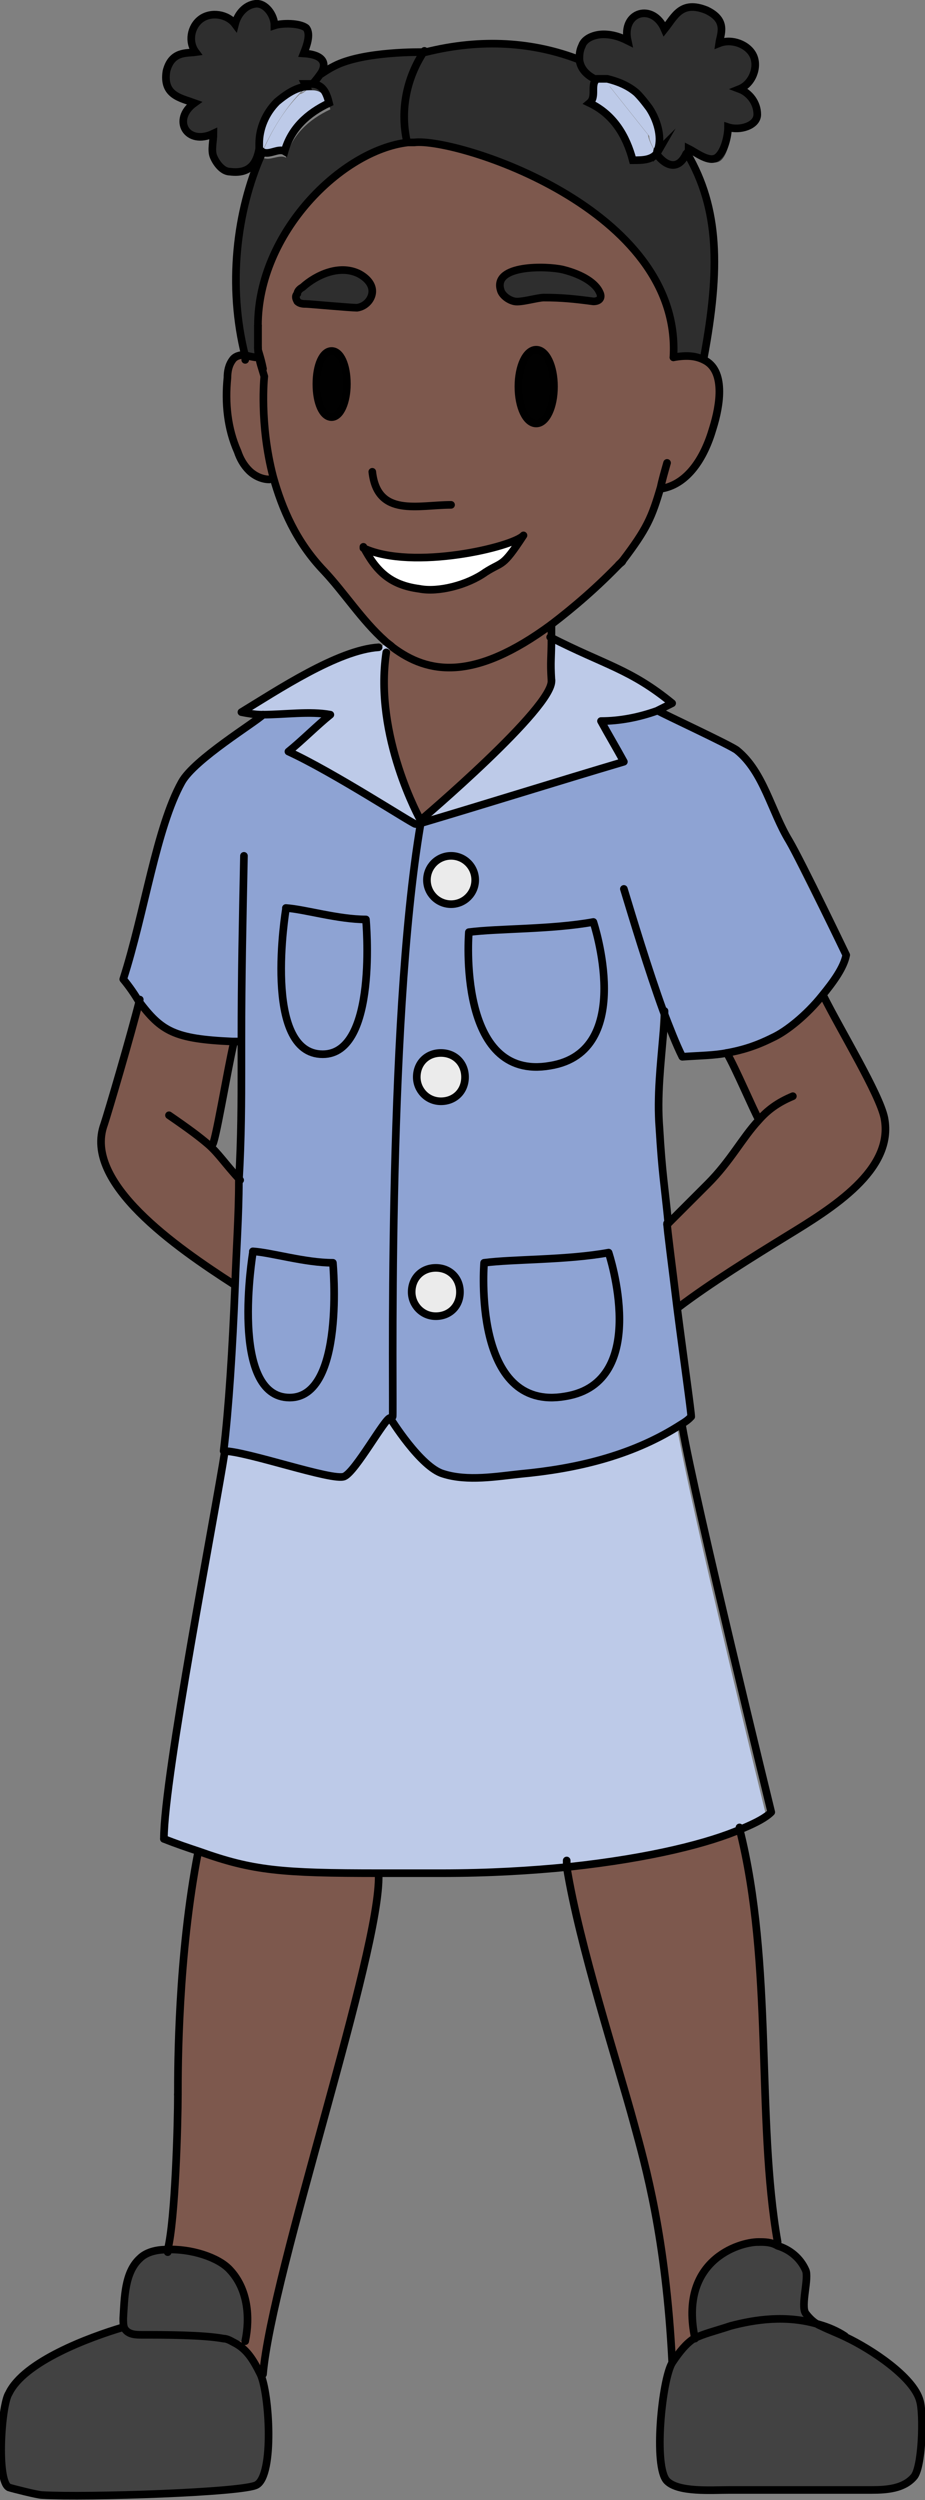 <?xml version="1.0" encoding="UTF-8"?><svg id="Asia" xmlns="http://www.w3.org/2000/svg" width="72.8" height="196.6" viewBox="0 0 72.8 196.6"><rect x="0" y="0" width="72.8" height="196.6" fill="#808080" stroke="none"/><defs><style>.cls-1{fill:#010101;}.cls-1,.cls-2,.cls-3,.cls-4,.cls-5,.cls-6,.cls-7,.cls-8{stroke-width:0px;}.cls-2{fill:#2e2e2e;}.cls-9{stroke-linecap:round;stroke-linejoin:round;}.cls-9,.cls-10{fill:none;stroke:#000;stroke-width:.6px;}.cls-3{fill:#8ea3d3;}.cls-10{stroke-miterlimit:10;}.cls-4{fill:#bdcae8;}.cls-5{fill:#ebebeb;}.cls-6{fill:#fff;}.cls-7{fill:#424242;}.cls-8{fill:#7d584d;}</style></defs><path class="cls-4" d="M58.3,143.9c-2.6,1.1-7.1,2.3-13.6,3-3,.3-6.3.5-10.1.5s-3.4,0-4.8,0c-7.8,0-9.9-.3-14.2-1.7-.8-.3-1.7-.6-2.8-1,0-4.9,4.1-26,4.8-30.5,1.8,0,8.6,2.4,9.5,2,.9-.4,3.2-4.6,3.6-4.6,0,0,2.4,3.9,4.2,4.4,1.9.6,4.2.2,6.1,0,4.3-.4,8.6-1.4,12.3-3.7h0c1,6,7,30.5,7,30.5-.3.3-1.1.8-2.3,1.3Z"/><path class="cls-4" d="M53.1,55.4c-.4.2-.8.4-1.2.6-1.4.5-2.9.8-4.4.8.6,1.1,1.2,2.1,1.8,3.2-5.4,1.6-10.8,3.3-16.2,4.9,0,0,0-.2,0-.3,0,0,10.5-8.9,10.3-11-.1-1.6,0-1.6,0-3.4h.1c4.3,2.2,6.2,2.5,9.6,5.2Z"/><path class="cls-4" d="M51.1,8.6c.5.9.9,2.2.7,3.2,0,.1,0,.2-.1.3-.3-.5-.6-1-.6-1.4l-3.1-3.9c-.4-.1-.7-.2-1-.4.2-.1.5-.1.8,0,.9.2,1.7.6,2.3,1.1.4.3.7.7,1,1.2Z"/><path class="cls-4" d="M51.7,12c-.4.6-1.2.7-2,.7-.5-1.9-1.4-3.6-3.4-4.5.5-.4,0-1.5.6-1.9,0,0,0,0,0,0,.3.1.7.3,1,.4l3.1,3.9c0,.3.3.9.6,1.4Z"/><path class="cls-1" d="M42.2,27.6c.8,0,1.4,1.3,1.4,2.9s-.6,2.9-1.4,2.9-1.4-1.3-1.4-2.9.6-2.9,1.4-2.9Z"/><path class="cls-6" d="M41.2,42.2c-1.7,2.6-1.6,2-3,2.9-1.4,1-3.7,1.6-5.2,1.3-2.3-.3-3.4-1.4-4.4-3.3,3.9,1.8,11.8-.1,12.6-1Z"/><circle class="cls-5" cx="35.5" cy="69.2" r="1.9"/><path class="cls-5" d="M34.6,82.8c1,0,1.9.8,1.9,1.9s-.8,1.9-1.9,1.9-1.9-.8-1.9-1.9.8-1.9,1.9-1.9Z"/><path class="cls-5" d="M34.2,99.7c1,0,1.9.8,1.9,1.9s-.8,1.9-1.9,1.9-1.9-.8-1.9-1.9.8-1.9,1.9-1.9Z"/><path class="cls-4" d="M33.1,64.5c0,0,0,.2,0,.3,0,0-.2,0-.2,0-.2,0-6.4-4-10-5.7,1-.8,2.3-2.1,3.3-2.9-1.6-.4-3.6,0-5.4,0-.6,0-1.1,0-1.6-.2,2.7-1.6,7.6-4.9,10.8-5.1l.4-.4c.2.2.4.3.6.5l-.5.3c-1,6.6,2.7,13.2,2.7,13.2Z"/><path class="cls-1" d="M26.1,27.7c.7,0,1.2,1.1,1.2,2.6s-.5,2.6-1.2,2.6-1.2-1.1-1.2-2.6.5-2.6,1.2-2.6Z"/><path class="cls-3" d="M62.1,66.2c-1.3-2.4-1.9-5.4-4.1-7.1-.5-.4-6-2.9-6.2-3.1-1.4.5-2.9.8-4.4.8.6,1.1,1.2,2.1,1.8,3.2-5.4,1.6-10.8,3.3-16.2,4.9,0,0-.2,0-.2,0-.2,0-6.4-4-10-5.7,1-.8,2.3-2.1,3.3-2.9-1.6-.4-3.6,0-5.4,0-.6.6-5.4,3.5-6.4,5.3-2,3.6-2.9,10.2-4.6,15.5.5.6.9,1.2,1.2,1.7,1.8,2.4,2.8,3,7.4,3.2.2,0,.4,0,.6,0h0c0,.7,0,1.5,0,2.2,0,2.3,0,5.4-.2,8.8,0,2.6-.2,5.4-.3,8.2-.2,5-.5,9.7-.9,13,1.8,0,8.6,2.4,9.5,2,.9-.4,3.2-4.6,3.6-4.6,0,0,2.4,3.9,4.2,4.4,1.9.6,4.2.2,6.1,0,4.3-.4,8.6-1.4,12.3-3.7.3-.2.7-.4,1-.7,0-.4-.6-4.6-1.1-8.5-.4-3.3-.8-6.3-.8-6.7,0,0,0,0,0,0-.2-3-.4-4-.7-7.5-.2-2.5.1-5,.3-7.4,0-.9.1-1.8.1-1.8h0c.5,1.4,1,2.6,1.5,3.6,1.4,0,2.4-.1,3.5-.3,1.2-.2,2.3-.5,3.6-1.2,1.1-.5,2.7-1.9,3.9-3.3.9-1.1,1.7-2.2,1.9-3.2,0,0-3.6-7.2-4.5-9ZM34.2,103.4c-1,0-1.9-.8-1.9-1.9s.8-1.9,1.9-1.9,1.9.8,1.9,1.9-.8,1.9-1.9,1.9ZM34.6,86.5c-1,0-1.9-.8-1.9-1.9s.8-1.9,1.9-1.9,1.9.8,1.9,1.9-.8,1.9-1.9,1.9ZM35.5,71c-1,0-1.9-.8-1.9-1.9s.8-1.9,1.9-1.9,1.9.8,1.9,1.9-.8,1.9-1.9,1.9Z"/><path class="cls-4" d="M24.5,6.8c.9,0,1.2.8,1.4,1.5-1.7.8-3,2-3.5,3.8-.5-.3-1.3.3-1.8,0,.8-1.9,1.8-3.5,3-4.7.2,0,.5-.3.8-.5,0,0,0,0,.1,0Z"/><path class="cls-2" d="M58.2,7.1c1-.4,1.5-1.6,1.1-2.6-.4-.9-1.7-1.4-2.7-1,0-.7.7-1.9-1-2.6-2.1-.7-2.5.5-3.3,1.5-1-2.1-3.5-1.4-2.9.9-.6-.3-1.2-.6-1.9-.5-.7,0-1.4.3-1.7.9-.2.4-.2.8-.2,1.1-3.6-1.4-7.7-1.7-12.1-.6,0,0-.1,0-.2,0,0,0-4.7-.1-7,1.1-.4.2-.7.4-1,.6.4-.7.3-1.4-1.4-1.5.2-.6.7-1.6.2-2-.4-.5-1.8-.4-2.5-.2,0-.8-.7-1.9-1.5-1.7-.8.1-1.4.9-1.6,1.6-.6-.8-1.9-1-2.7-.4-.8.6-1,1.8-.4,2.6-.7,0-1.9-.2-2.3,1.5-.3,2,1.1,2.1,2.2,2.5-1.8,1.3-.6,3.3,1.5,2.4-.2.6-.3,1.2,0,1.8s.6,1.2,1.3,1.2c1.6.2,2.1-.7,2.3-1.8,0-.1,0-.2,0-.3,0-1.2.5-2.5,1.4-3.3.6-.5,1.5-1.1,2.3-1.2.1,0,.2,0,.4,0,0,0,0,0,.1,0,.9,0,1.2.8,1.4,1.5-1.7.8-3,2-3.5,3.8-.5-.3-1.3.3-1.8,0-2,4.5-2.7,10.4-1.3,15.9,0,0,.2,0,.2,0h.9c0-.2,0-.5-.1-.7h0c0-.2,0,0,0-.3,0-.5,0-.9,0-1.5,0-7.3,6.6-13.8,11.8-14.4.2,0,.3,0,.5,0,3.3-.4,21.1,5.2,20.4,16.9,1.1-.2,1.8-.1,2.4.2h0c1.3-7.1,1.2-11.9-1.3-16.1,0-.1.1-.3.2-.4.6.4,1.6,1,2.2.7.6-.3.9-1.7.9-2.4.9.2,2.2-.2,2.3-1,0-.8-.6-1.6-1.4-2ZM49.7,12.7c-.5-1.9-1.4-3.6-3.4-4.5.5-.4,0-1.5.6-1.9,0,0,0,0,0,0,.2-.1.5-.1.8,0,.9.2,1.7.6,2.3,1.1.4.3.7.7,1,1.2.5.9.9,2.2.7,3.2,0,.1,0,.2-.1.3-.4.6-1.2.7-2,.7Z"/><path class="cls-2" d="M44.3,21.2c-1.3-.3-5.5-.4-4.9,1.6.1.4.6.8,1.1.9s1.8-.3,2.3-.3c1.4,0,2.4.1,3.9.3.5,0,.7-.3.5-.7-.3-.7-1.3-1.4-2.9-1.8Z"/><path class="cls-2" d="M28.2,21.5c-1.5-.7-3.3,0-4.4,1.1-.2.1-.3.3-.4.5,0,.2,0,.4,0,.6.2.2.4.2.7.2.2,0,3.5.3,4,.3.7,0,1.2-.6,1.2-1.3,0-.6-.5-1.2-1.1-1.4Z"/><path class="cls-4" d="M24.1,6.8c.1,0,.2,0,.4,0-.3.2-.6.4-.8.5.2-.2.3-.3.5-.5Z"/><path class="cls-4" d="M24.1,6.8c-.2.1-.3.3-.5.5,0,0,0,0,0,0l-3.1,3.5c0,.3,0,.6,0,.8,0-.1,0-.2,0-.3,0-1.2.5-2.5,1.4-3.3.6-.5,1.5-1.1,2.3-1.2Z"/><path class="cls-4" d="M23.6,7.3s0,0,0,0c-1.2,1.3-2.2,2.9-3,4.7,0,0,0,0,0,0-.1,0-.2-.2-.2-.3,0-.3,0-.6,0-.8l3.1-3.5Z"/><path class="cls-7" d="M72.4,188.8c-.5-2-3.9-4.1-5.8-5-.7-.3-1.4-.6-2-.9-.5-.3-.9-.6-1.2-1-.4-.6.3-2.7,0-3.4-.4-.9-1.2-1.6-2.2-1.9-.5-.2-1-.2-1.5-.3-1.6,0-6.4,1.5-5,7.6-.6.4-1.2.9-1.7,1.9-.8,1.4-1.6,8.2-.4,9.3.9.9,3.6.7,4.9.7,3.7,0,7.5,0,11.2,0,1.2,0,2.5-.1,3.3-1,.7-.8.7-5,.5-6Z"/><path class="cls-7" d="M18.6,184.2h.8c.4-2,.2-4.1-1.2-5.6-.9-1-3.1-1.7-5-1.6-.8,0-1.6.2-2.1.7-1.2,1.1-1.2,3.1-1.3,4.7,0,.3,0,.6.1.8-2.7.7-7.8,2.7-9,5.2-.5,1-1,7,0,7.4.3.1,2.3.6,2.6.6,3.5.2,15.9-.2,16.9-.8,1.4-.9,1-7.3.3-8.7-.6-1.2-1.1-2-2.1-2.5Z"/><path class="cls-8" d="M69.5,87.9c-.4-1.9-3.3-6.8-4.8-9.6-1.2,1.5-2.8,2.8-3.9,3.3-1.4.7-2.5,1-3.6,1.2.7,1.2,2.1,4.5,2.5,5.2-1.3,1.4-2.1,3.2-4,5-1.9,1.9-3,2.9-3.2,3.2,0,0,0,0,0,0,0,.3.4,3.4.8,6.7h0c2.5-2,5.9-4,8.5-5.6,3.5-2.2,8.5-5.2,7.7-9.3Z"/><path class="cls-8" d="M44.7,146.9c1,6.2,4,15.4,5.3,20.2.9,3.3,2.5,8.9,3,18.7.6-.9,1.1-1.5,1.7-1.9-1.3-6.1,3.4-7.6,5-7.6.5,0,1,0,1.5.3v-.3c-1.6-9.6-.2-21.7-2.9-32.5-2.6,1.1-7.1,2.3-13.6,3Z"/><path class="cls-8" d="M43.4,50.1c0-.3,0-.6,0-1,1.7-1.3,3.6-2.9,5.6-5h0c1.9-2.4,2.3-3.4,3-5.8h0c2-.5,3.2-2.3,3.9-4.7.6-1.9,1-4.6-.7-5.4-.6-.3-1.3-.3-2.4-.2.7-11.7-17.2-17.3-20.4-16.9-.2,0-.3,0-.5,0-5.2.7-11.8,7.1-11.8,14.4,0,.9,0,1.3,0,1.5,0,0,0,.2,0,.3h0c0,.2,0,.5.1.7h-.9c0,0-.2-.1-.2-.1-.4,0-.8.1-1,.4-.3.4-.4.9-.4,1.4-.2,2,0,4,.8,5.8.2.6.5,1.1.9,1.5.4.4,1,.7,1.6.7h.4c.7,2.4,1.8,5,4,7.3,1.6,1.7,3,3.9,4.8,5.5.2.2.4.3.6.5l-.5.3c-1,6.6,2.7,13.2,2.7,13.2,0,0,10.5-8.9,10.3-11-.1-1.6,0-1.6,0-3.4ZM42.2,33.3c-.8,0-1.4-1.3-1.4-2.9s.6-2.9,1.4-2.9,1.4,1.3,1.4,2.9-.6,2.9-1.4,2.9ZM44.3,21.2c1.6.4,2.6,1.2,2.9,1.8.2.4,0,.7-.5.7-1.5-.2-2.5-.3-3.9-.3-.5,0-1.8.3-2.3.3s-1-.4-1.1-.9c-.6-2,3.6-1.9,4.9-1.6ZM26.1,32.8c-.7,0-1.2-1.1-1.2-2.6s.5-2.6,1.2-2.6,1.2,1.1,1.2,2.6-.5,2.6-1.2,2.6ZM24.1,23.9c-.2,0-.5,0-.7-.2-.1-.2-.2-.4,0-.6,0-.2.2-.4.4-.5,1.1-1,2.9-1.8,4.4-1.1.6.3,1.1.8,1.1,1.4,0,.6-.5,1.2-1.2,1.3-.5,0-3.8-.3-4-.3ZM28.6,43.1c3.9,1.8,11.8-.1,12.6-1-1.7,2.6-1.6,2-3,2.9-1.4,1-3.7,1.6-5.2,1.3-2.3-.3-3.4-1.4-4.4-3.3Z"/><path class="cls-8" d="M14,164.7c0,2.2-.2,9.8-.8,12.2,1.8,0,4,.6,5,1.6,1.3,1.5,1.6,3.7,1.2,5.6h-.8c1,.5,1.5,1.4,2.1,2.6.7-8.2,9.3-33.4,9.1-39.3h0c-7.8,0-9.9-.3-14.2-1.7-1.6,8.2-1.6,17-1.6,19.1Z"/><path class="cls-8" d="M18.5,101.1c.1-2.7.2-5.5.3-8.2h0c-1.2-1.4-1.7-2.1-2.5-2.8h.3c.2.2,1.2-6,1.7-8v-.2c-4.6-.2-5.6-.7-7.4-3.2-.7,2.8-2.5,8.9-2.8,9.8-1.7,4.6,5.7,9.7,10.2,12.6h.1Z"/><path class="cls-9" d="M20.3,27.3c0,.2,0,.5.1.7,0,.4.2.9.4,1.6,0,0-.4,3.7.7,7.9.7,2.5,1.8,5.1,4,7.4,1.6,1.7,3,3.9,4.8,5.5.2.2.4.3.6.5,2.8,2.1,6.4,2.7,12.5-1.8,1.7-1.3,3.6-2.9,5.6-5"/><path class="cls-9" d="M20.3,25.6c0,.5,0,1,0,1.5,0,0,0,.2,0,.3"/><path class="cls-9" d="M27.3,30.2c0,1.4-.5,2.6-1.2,2.6s-1.2-1.1-1.2-2.6.5-2.6,1.2-2.6,1.2,1.1,1.2,2.6Z"/><path class="cls-9" d="M43.6,30.4c0,1.6-.6,2.9-1.4,2.9s-1.4-1.3-1.4-2.9.6-2.9,1.4-2.9,1.4,1.3,1.4,2.9Z"/><path class="cls-9" d="M29.3,37.1c.4,3.6,3.6,2.6,6.2,2.6"/><path class="cls-9" d="M28.6,43.1c3.9,1.8,11.8-.1,12.6-1-1.7,2.6-1.6,2-3,2.9-1.4,1-3.7,1.6-5.2,1.3-2.3-.3-3.4-1.4-4.4-3.3Z"/><path class="cls-9" d="M52.5,36.4c-.2.7-.4,1.4-.5,1.9-.7,2.4-1.1,3.3-3,5.8,0,.1-.2.2-.3.3"/><path class="cls-9" d="M53,28.1c1.1-.2,1.8-.1,2.4.2,1.7.8,1.3,3.5.7,5.4-.7,2.4-2,4.3-3.9,4.7"/><path class="cls-9" d="M39.4,22.8c.1.4.6.8,1.1.9s1.8-.3,2.3-.3c1.4,0,2.4.1,3.9.3.5,0,.7-.3.5-.7-.3-.7-1.3-1.4-2.9-1.8-1.3-.3-5.5-.4-4.9,1.6Z"/><path class="cls-9" d="M28.2,21.5c.6.3,1.1.8,1.1,1.4,0,.6-.5,1.2-1.2,1.3-.5,0-3.8-.3-4-.3s-.5,0-.7-.2c-.1-.2-.2-.4,0-.6,0-.2.2-.4.4-.5,1.1-1,2.9-1.8,4.4-1.1Z"/><path class="cls-9" d="M20.1,28.1c0,0-.7-.1-.8-.2-.4,0-.8.1-1,.4-.3.4-.4.9-.4,1.4-.2,2,0,4,.8,5.8.2.6.5,1.1.9,1.5.4.4,1,.7,1.6.7"/><path class="cls-9" d="M30.4,51.3c-1,6.6,2.7,13.2,2.7,13.2,0,0,10.5-8.9,10.3-11"/><path class="cls-9" d="M20.7,56.2c-.6.6-5.4,3.5-6.4,5.3-2,3.6-2.9,10.2-4.6,15.5.5.6.9,1.2,1.2,1.7,1.8,2.4,2.8,3,7.4,3.2.2,0,.4,0,.6,0"/><path class="cls-9" d="M51.8,55.9c.3.2,5.7,2.7,6.2,3.1,2.1,1.7,2.7,4.8,4.1,7.1,1,1.7,4.5,9,4.5,9-.2,1-1,2.1-1.9,3.2-1.2,1.5-2.8,2.8-3.9,3.3-1.4.7-2.5,1-3.6,1.2-1,.2-2.1.2-3.5.3-.5-1-1-2.3-1.5-3.6-1.2-3.3-2.4-7.3-3.1-9.6"/><path class="cls-9" d="M19.2,67.3c-.1,5.1-.2,9.4-.2,14.6,0,.7,0,1.5,0,2.2,0,2.3,0,5.4-.2,8.8,0,2.6-.2,5.4-.3,8.2-.2,5-.5,9.7-.9,13,1.8,0,8.6,2.4,9.5,2,.9-.4,3.2-4.6,3.6-4.6,0,0,2.4,3.9,4.2,4.4,1.9.6,4.2.2,6.1,0,4.3-.4,8.6-1.4,12.3-3.7.3-.2.7-.4,1-.7"/><path class="cls-9" d="M52.3,80c0-.3,0-.5,0-.5s0,.9-.1,1.8c-.2,2.4-.5,4.9-.3,7.4.2,3.5.4,4.5.7,7.5,0,0,0,0,0,0"/><path class="cls-9" d="M11,78.6s0,0,0,0c-.7,2.8-2.5,8.9-2.8,9.8-1.7,4.6,5.7,9.7,10.2,12.6"/><path class="cls-9" d="M18.4,82c-.5,2.1-1.5,8.2-1.7,8"/><path class="cls-9" d="M13.3,87.7c1.6,1.1,2.4,1.7,3.1,2.3.8.7,1.3,1.5,2.5,2.8"/><path class="cls-9" d="M57.2,82.8c.7,1.2,2.1,4.5,2.5,5.2"/><path class="cls-9" d="M64.8,78.3c1.4,2.8,4.4,7.7,4.8,9.6.8,4.1-4.1,7.1-7.7,9.3-2.6,1.6-6,3.7-8.5,5.6"/><path class="cls-9" d="M52.5,96.3s0,0,0,0c.2-.2,1.3-1.3,3.2-3.2,1.8-1.8,2.7-3.6,4-5,.7-.8,1.5-1.4,2.7-1.9"/><path class="cls-9" d="M43.4,53.5c-.1-1.6,0-1.6,0-3.4,0-.3,0-.6,0-1"/><path class="cls-9" d="M17.7,114.1c-.7,4.6-4.8,25.6-4.8,30.5"/><path class="cls-9" d="M12.9,144.6c1,.4,1.9.7,2.8,1,4.2,1.5,6.4,1.7,14.2,1.7,1.4,0,3,0,4.8,0,3.8,0,7.1-.2,10.1-.5,6.5-.7,11.1-1.9,13.6-3,1.2-.5,1.9-.9,2.3-1.3,0,0-6-24.5-7-30.3"/><path class="cls-9" d="M54.4,111.4c0-.4-.6-4.6-1.1-8.5-.4-3.3-.8-6.3-.8-6.7"/><path class="cls-9" d="M29.8,50.9c-3.2.2-8,3.4-10.8,5.1.5.1,1.1.2,1.6.2,1.8,0,3.8-.3,5.4,0-1,.8-2.3,2.1-3.3,2.9,3.5,1.6,9.8,5.7,10,5.7,0,0,.2,0,.2,0,5.4-1.6,10.8-3.3,16.2-4.9-.6-1.1-1.2-2.1-1.8-3.2,1.5,0,3-.3,4.4-.8.4-.2.8-.4,1.2-.6-3.3-2.7-5.3-3-9.6-5.2"/><path class="cls-9" d="M33.1,64.5c0,0,0,.2,0,.3-2.7,15.9-2.1,46.8-2.2,46.6"/><path class="cls-9" d="M19.9,98.5s-1.9,11.4,2.9,11.4c4.4,0,3.4-10.6,3.4-10.6-2.2,0-4.8-.8-6.3-.9Z"/><path class="cls-9" d="M38.1,99.3s-1,11.8,6.4,10.5c6.8-1.1,3.4-11.3,3.4-11.3-3.3.6-7.5.5-9.8.8Z"/><path class="cls-9" d="M36.9,73.3s-1,11.8,6.4,10.5c6.8-1.1,3.4-11.3,3.4-11.3-3.3.6-7.5.5-9.8.8Z"/><path class="cls-9" d="M22.5,71.5s-1.9,11.4,2.9,11.4c4.4,0,3.4-10.6,3.4-10.6-2.2,0-4.8-.8-6.3-.9Z"/><path class="cls-9" d="M20.3,25.6c0,.9,0,1.3,0,1.5,0,.2,0,0,0,.3h0c0,.2.2.6.4,1.6"/><path class="cls-9" d="M20.6,12.1c-2,4.5-2.7,10.4-1.3,15.9,0,0,0,.2,0,.3"/><path class="cls-9" d="M45.6,4.7c-3.6-1.4-7.7-1.7-12.1-.6,0,0-.1,0-.2,0,0,0-4.7-.1-7,1.1-.4.2-.7.4-1,.6"/><path class="cls-9" d="M55.4,28.1c1.3-7,1.2-11.7-1.3-16"/><path class="cls-9" d="M20.3,25.6c0-7.3,6.6-13.8,11.8-14.4.2,0,.3,0,.5,0,3.3-.4,21.1,5.2,20.4,16.9"/><path class="cls-9" d="M15.6,145.6s0,0,0,0c-1.6,8.2-1.6,17-1.6,19.1"/><path class="cls-9" d="M29.8,147.4c.2,6-8.4,31.2-9.1,39.3"/><path class="cls-9" d="M44.6,146.3c0,.2,0,.4,0,.5,1,6.2,4,15.4,5.3,20.2.9,3.3,2.5,8.9,3,18.7"/><path class="cls-9" d="M58.2,143.7s0,0,0,.1c2.7,10.7,1.3,22.8,3,32.5"/><path class="cls-9" d="M14,164.7c0,2.2-.2,9.8-.8,12.2,0,0,0,.2,0,.2"/><path class="cls-9" d="M59.7,176.3c.5,0,1,0,1.5.3,1,.3,1.8,1,2.2,1.9.3.6-.4,2.8,0,3.4.3.4.7.8,1.2,1,.6.3,1.4.6,2,.9,1.9.9,5.3,3.1,5.8,5,.3,1,.2,5.3-.5,6-.8.9-2.1,1-3.3,1-3.7,0-7.5,0-11.2,0-1.4,0-4,.2-4.9-.7-1.1-1.1-.4-8,.4-9.3.6-.9,1.1-1.5,1.7-1.9.8-.4,1.7-.6,2.9-1,1.9-.5,4.4-.9,7-.1.7.2,1.4.5,2,.9"/><path class="cls-9" d="M54.7,183.9c-1.3-6.1,3.4-7.6,5-7.6"/><path class="cls-9" d="M19.3,184.1c.4-1.9.2-4.1-1.2-5.6-.9-1-3.1-1.7-5-1.6-.8,0-1.6.2-2.1.7-1.2,1.1-1.2,3.1-1.3,4.7,0,.3,0,.6.1.8.3.5.9.5,1.4.5,1.7,0,4.8,0,6.4.3.3,0,.6.2.8.3,1,.5,1.5,1.3,2.1,2.5.7,1.5,1.1,7.9-.3,8.7-1,.6-13.4,1-16.9.8-.3,0-2.3-.5-2.6-.6-1-.5-.6-6.5,0-7.4,1.2-2.5,6.3-4.4,9-5.2"/><circle class="cls-10" cx="35.5" cy="69.2" r="1.9"/><path class="cls-10" d="M32.8,84.7c0,1,.8,1.9,1.9,1.9s1.9-.8,1.9-1.9-.8-1.9-1.9-1.9-1.9.8-1.9,1.9Z"/><path class="cls-10" d="M32.4,101.6c0,1,.8,1.9,1.9,1.9s1.9-.8,1.9-1.9-.8-1.9-1.9-1.9-1.9.8-1.9,1.9Z"/><path class="cls-10" d="M47,6.3c-.7-.3-1.3-.8-1.4-1.6,0-.3,0-.7.2-1.1.2-.6,1-.9,1.7-.9.7,0,1.3.2,1.9.5-.5-2.3,2-3,2.9-.9.8-1,1.3-2.3,3.3-1.5,1.7.8,1.1,1.9,1,2.6,1-.4,2.3.1,2.7,1,.4.9-.1,2.2-1.1,2.6.8.3,1.4,1.1,1.4,2s-1.4,1.3-2.3,1c0,.7-.3,2-.9,2.4s-1.6-.4-2.2-.7c0,.2-.1.3-.2.4-.7,1.5-1.8.8-2.4-.1"/><path class="cls-10" d="M51.7,12c0,0,0-.2.1-.3.3-1-.1-2.3-.7-3.2-.3-.4-.6-.8-1-1.2-.7-.6-1.5-.9-2.3-1.1-.3,0-.6,0-.8,0,0,0,0,0,0,0-.6.4,0,1.4-.6,1.9,1.9.9,2.9,2.6,3.4,4.5.8,0,1.6,0,2-.7Z"/><path class="cls-10" d="M20.4,11.7c-.2,1.1-.7,2-2.3,1.8-.6,0-1.1-.7-1.3-1.2s0-1.2,0-1.8c-2.1,1-3.3-1.1-1.5-2.4-1.1-.4-2.5-.6-2.2-2.5.4-1.6,1.6-1.4,2.3-1.5-.6-.8-.4-2,.4-2.6.8-.6,2.1-.4,2.7.4.2-.8.8-1.5,1.6-1.6.8-.1,1.5.9,1.5,1.7.6-.2,2-.2,2.5.2.4.5,0,1.5-.2,2,1.6.1,1.8.8,1.4,1.5-.2.3-.5.7-.8,1"/><path class="cls-10" d="M24.1,6.8c-.9.1-1.7.7-2.3,1.2-.9.9-1.4,2.1-1.4,3.3,0,.1,0,.2,0,.3,0,.1,0,.3.2.3,0,0,0,0,0,0,.5.4,1.3-.3,1.8,0,.5-1.8,1.8-3,3.5-3.8-.2-.8-.5-1.5-1.4-1.5,0,0,0,0-.1,0-.1,0-.2,0-.4,0Z"/><path class="cls-9" d="M32,11c-.5-2.4,0-4.9,1.4-7,0,0,0,0,0,0"/></svg>